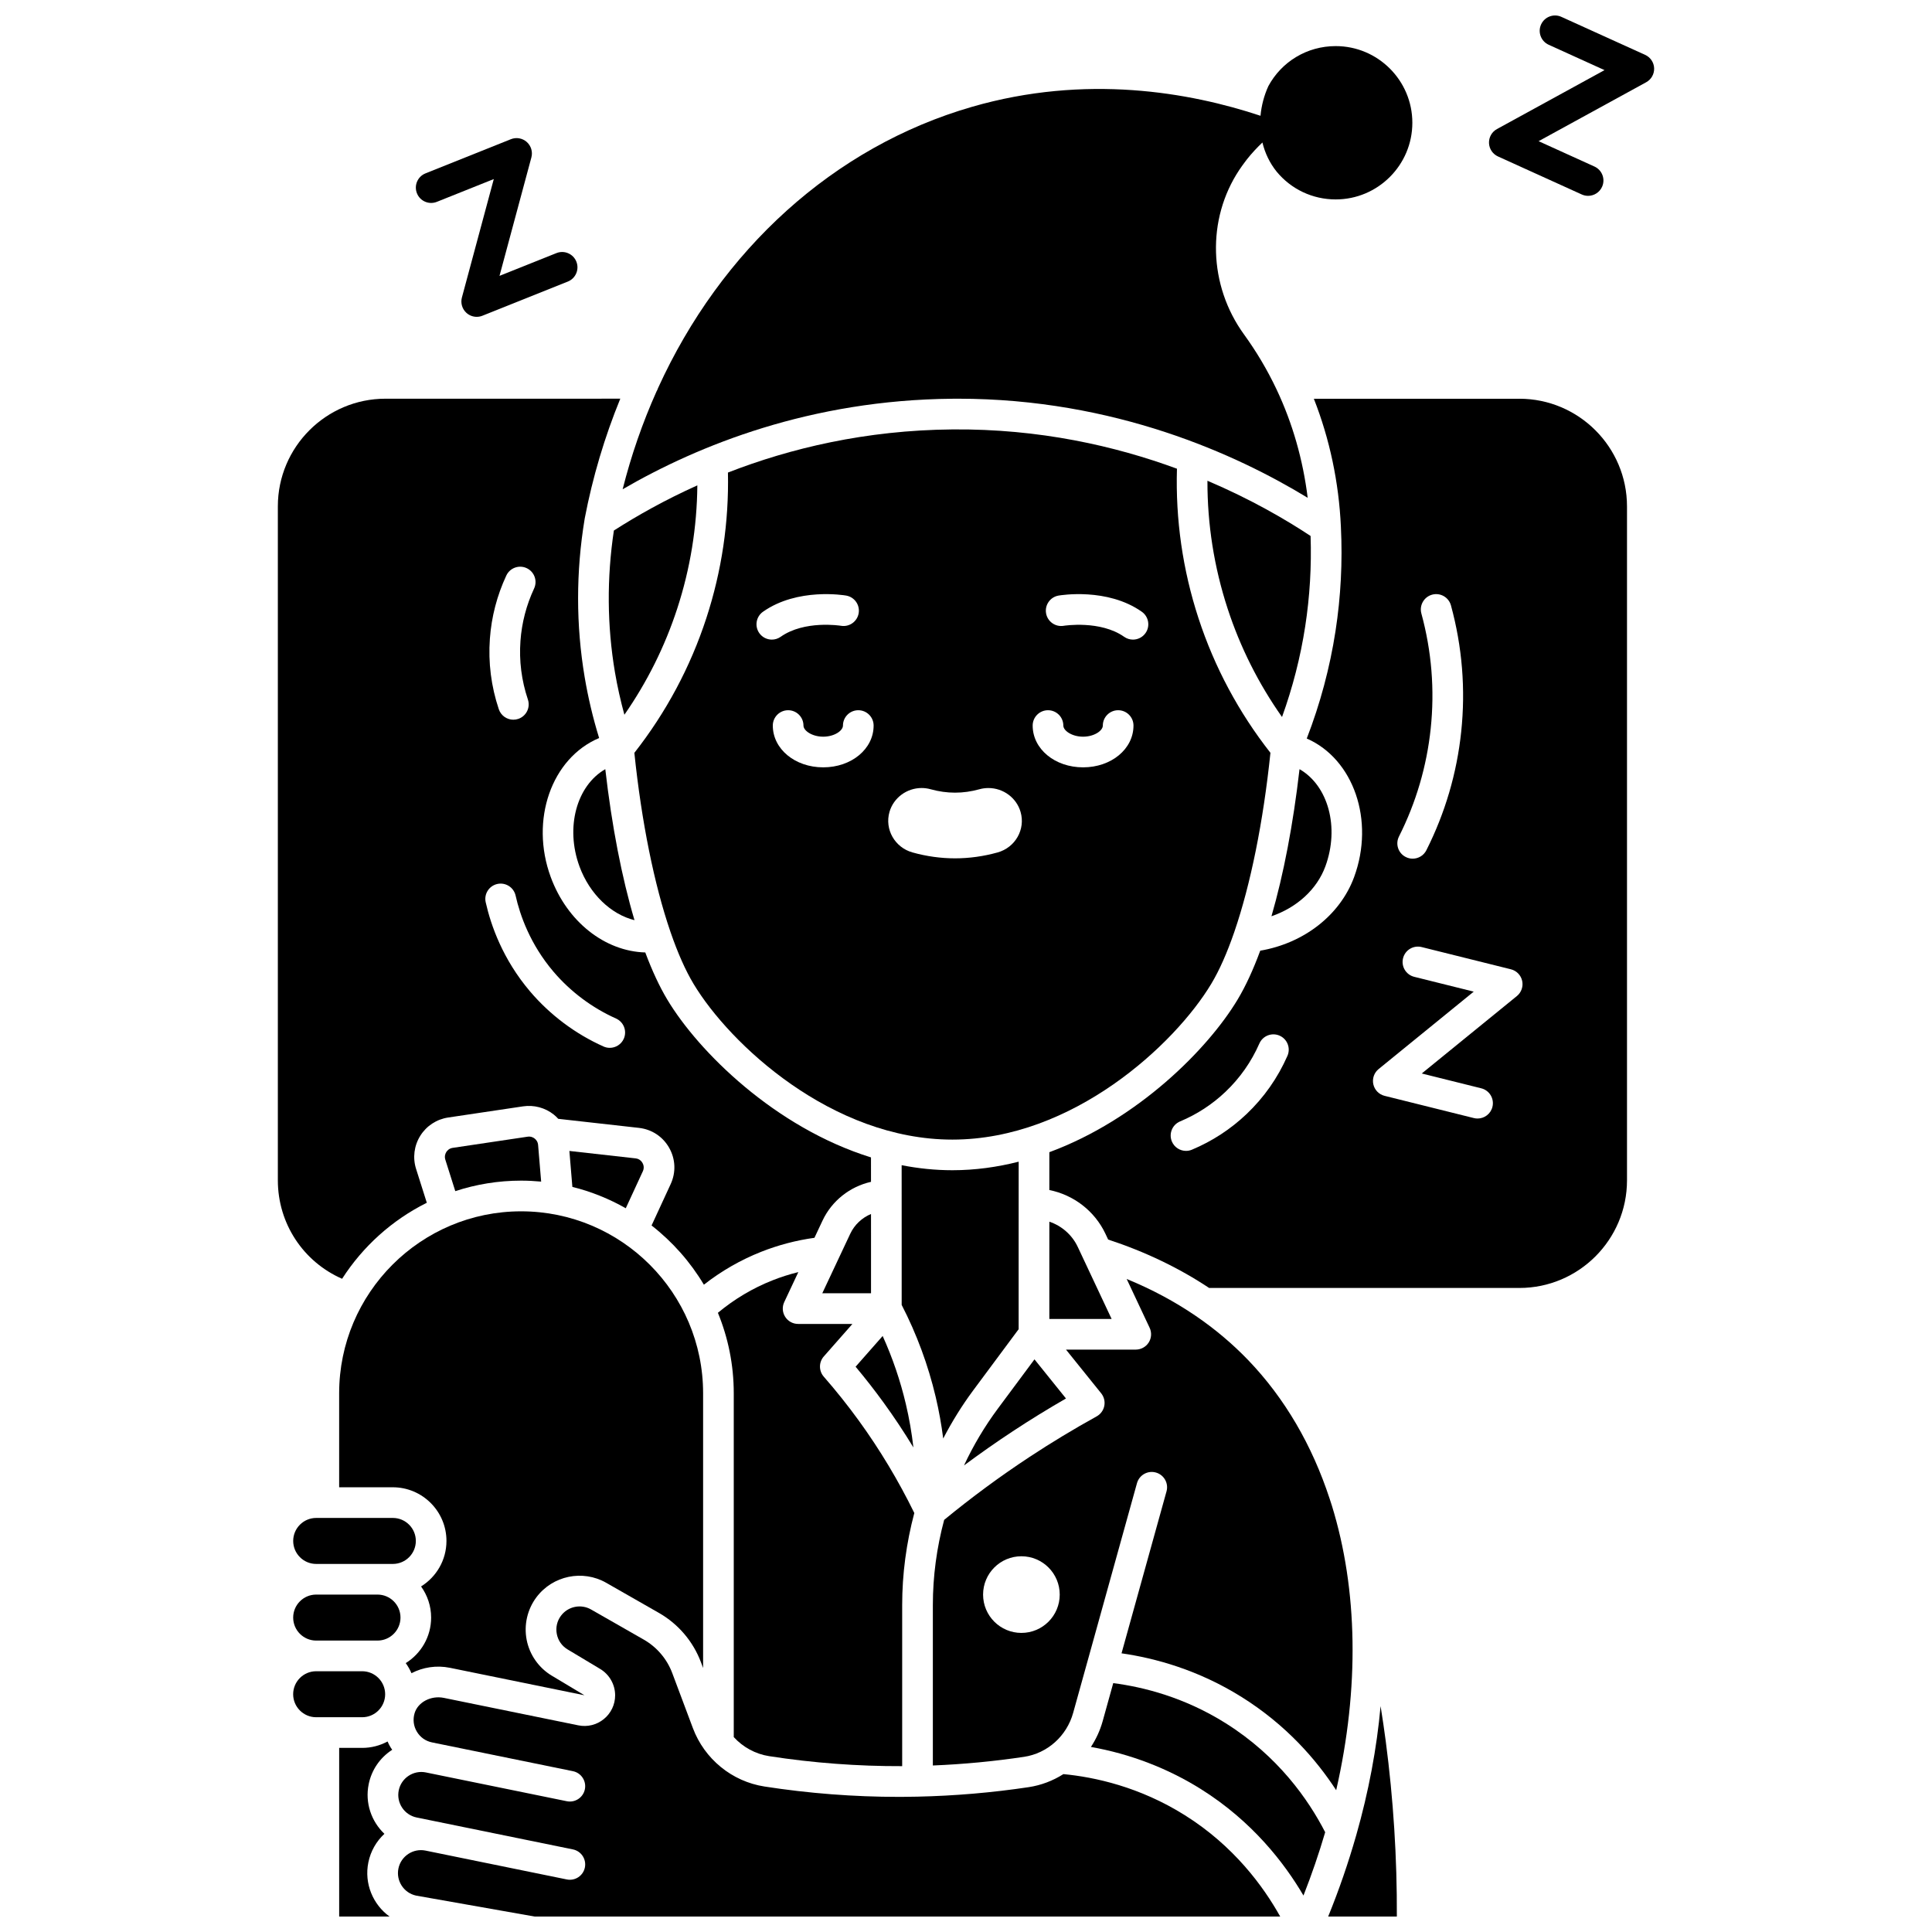 <?xml version="1.0" encoding="UTF-8"?>
<!-- Uploaded to: ICON Repo, www.iconrepo.com, Generator: ICON Repo Mixer Tools -->
<svg width="800px" height="800px" version="1.1" viewBox="144 144 512 512" xmlns="http://www.w3.org/2000/svg">
 <defs>
  <clipPath id="d">
   <path d="m538 148.09h45v47.906h-45z"/>
  </clipPath>
  <clipPath id="c">
   <path d="m249 569h235v82.902h-235z"/>
  </clipPath>
  <clipPath id="b">
   <path d="m233 605h15v46.902h-15z"/>
  </clipPath>
  <clipPath id="a">
   <path d="m495 596h20v55.902h-20z"/>
  </clipPath>
 </defs>
 <path d="m259.77 197.49 15.09-6.035-8.449 31.387c-0.398 1.484 0.074 3.07 1.223 4.094 0.758 0.672 1.723 1.027 2.699 1.027 0.508 0 1.02-0.094 1.508-0.289l22.637-9.055c2.082-0.832 3.098-3.199 2.266-5.281-0.832-2.082-3.195-3.098-5.281-2.266l-15.09 6.035 8.449-31.387c0.398-1.484-0.074-3.07-1.223-4.094-1.152-1.023-2.781-1.309-4.207-0.734l-22.633 9.055c-2.082 0.832-3.098 3.199-2.262 5.281 0.824 2.082 3.188 3.098 5.273 2.262z"/>
 <g clip-path="url(#d)">
  <path d="m579.98 158.54-22.199-10.074c-2.043-0.93-4.449-0.023-5.379 2.019-0.93 2.043-0.023 4.449 2.019 5.379l14.797 6.719-28.508 15.617c-1.352 0.738-2.164 2.18-2.109 3.715 0.059 1.539 0.98 2.91 2.383 3.547l22.199 10.074c0.543 0.246 1.117 0.363 1.676 0.363 1.547 0 3.023-0.887 3.703-2.387 0.93-2.043 0.023-4.449-2.019-5.379l-14.797-6.719 28.508-15.617c1.352-0.738 2.164-2.18 2.109-3.715-0.059-1.535-0.98-2.906-2.383-3.543z"/>
 </g>
 <path d="m399.47 532.36c4.234-3.148 8.555-6.18 12.934-9.062 4.582-3.019 9.305-5.93 14.09-8.684l-8.348-10.371-9.719 13.078c-3.488 4.699-6.488 9.746-8.957 15.039z"/>
 <path d="m422.09 467.76-0.004 7.481v18.293h16.504l-8.973-19.09c-1.504-3.199-4.269-5.586-7.527-6.684z"/>
 <path d="m323.47 305.29c3.461-10.602 5.234-21.562 5.332-32.664-8.527 3.836-15.93 8.004-22.117 11.969-1.895 12.578-1.805 25.195 0.277 37.531 0.641 3.789 1.492 7.559 2.508 11.289 6.004-8.637 10.715-18.059 14-28.125z"/>
 <path d="m397.88 249.66c41.578 0 73.914 14.824 92.672 26.266-1.258-10.137-4.004-19.73-8.219-28.664-0.016-0.039-0.035-0.07-0.051-0.109-1.227-2.59-2.574-5.121-4.047-7.598-1.406-2.367-2.938-4.691-4.551-6.918-9.438-13.008-9.945-30.531-1.258-43.609 0.457-0.688 0.945-1.359 1.441-2.023 0.035-0.047 0.07-0.094 0.109-0.145 0.168-0.219 0.328-0.441 0.496-0.656 1.246-1.578 2.621-3.051 4.082-4.441 0.672 2.773 1.91 5.414 3.773 7.727 3.836 4.648 9.5 7.359 15.645 7.359 11.203 0 20.316-9.113 20.316-20.316s-9.113-20.316-20.316-20.316c-7.602 0-14.344 4.133-17.84 10.598-1.145 2.512-1.84 5.184-2.082 7.867-18.824-6.25-46.309-11.09-76.465-2.371-36.695 10.609-66.527 37.93-83.195 74.531-0.105 0.32-0.238 0.625-0.41 0.906-3.672 8.207-6.691 16.867-8.973 25.91 20.191-11.719 49.891-23.664 87.355-23.988 0.508-0.008 1.016-0.008 1.516-0.008z"/>
 <path d="m465 404.72c2.148-3.578 4.18-8.172 6.043-13.57 0.031-0.109 0.07-0.215 0.109-0.316 4.242-12.379 7.617-28.945 9.527-47.328-8.41-10.727-14.84-22.719-19.074-35.691-4.188-12.824-6.098-26.141-5.699-39.605-16.387-6.027-36.477-10.613-59.477-10.41-23.078 0.199-43.062 5.023-59.516 11.43 0.277 13.121-1.645 26.09-5.727 38.59-4.238 12.977-10.664 24.965-19.074 35.691 1.91 18.363 5.281 34.914 9.516 47.289 0.039 0.105 0.078 0.211 0.109 0.32 1.871 5.414 3.906 10.023 6.059 13.609 9.574 15.961 36.668 41.277 68.602 41.277 31.934-0.004 59.027-25.324 68.602-41.285zm-119.78-92.941c-1.293-1.836-0.852-4.367 0.98-5.66 9.145-6.441 21.523-4.375 22.047-4.285 2.211 0.387 3.691 2.488 3.305 4.699-0.387 2.207-2.488 3.684-4.691 3.305-0.172-0.027-9.648-1.539-15.98 2.922-0.711 0.5-1.527 0.742-2.336 0.742-1.273 0-2.531-0.598-3.324-1.723zm16.941 35.574c-7.492 0-13.359-4.867-13.359-11.074 0-2.242 1.82-4.062 4.062-4.062 2.242 0 4.062 1.82 4.062 4.062 0 1.363 2.285 2.949 5.234 2.949s5.234-1.586 5.234-2.949c0-2.242 1.82-4.062 4.062-4.062 2.242 0 4.062 1.82 4.062 4.062 0.004 6.211-5.867 11.074-13.359 11.074zm46.203 22.555c-3.719 1.035-7.508 1.559-11.266 1.559-3.758 0-7.547-0.523-11.27-1.562-4.695-1.309-7.434-6.125-6.106-10.742 1.07-3.731 4.574-6.332 8.516-6.332 0.82 0 1.633 0.113 2.422 0.336 2.133 0.594 4.293 0.895 6.43 0.895 2.137 0 4.305-0.301 6.445-0.898 0.781-0.219 1.586-0.328 2.406-0.328 3.953 0 7.457 2.609 8.523 6.344 1.336 4.613-1.406 9.422-6.102 10.73zm22.664-22.555c-7.492 0-13.359-4.867-13.359-11.074 0-2.242 1.82-4.062 4.062-4.062 2.242 0 4.062 1.82 4.062 4.062 0 1.363 2.285 2.949 5.234 2.949 2.949 0 5.234-1.586 5.234-2.949 0-2.242 1.82-4.062 4.062-4.062 2.242 0 4.062 1.82 4.062 4.062 0 6.211-5.867 11.074-13.359 11.074zm16.543-35.574c-0.793 1.121-2.047 1.723-3.324 1.723-0.809 0-1.625-0.242-2.336-0.742-6.316-4.449-15.895-2.941-15.992-2.922-2.207 0.383-4.316-1.094-4.699-3.305-0.387-2.211 1.098-4.316 3.305-4.699 0.523-0.09 12.922-2.156 22.066 4.285 1.832 1.293 2.273 3.828 0.98 5.66z"/>
 <path d="m297.57 373.62c2.711 7.367 8.395 12.711 14.578 14.234-3.344-11.25-6.004-24.906-7.738-40.016-7.574 4.336-10.656 15.395-6.84 25.781z"/>
 <path d="m393.96 525.22c2.312-4.445 4.953-8.723 7.945-12.75l12.047-16.219v-21.016l0.004-12.18c0-0.012-0.004-0.023-0.004-0.039 0-0.012 0.004-0.023 0.004-0.039l0.004-11.117c-5.648 1.434-11.523 2.262-17.562 2.262-4.59 0-9.082-0.477-13.453-1.332l0.004 7.984c0 0.012 0.004 0.023 0.004 0.035s-0.004 0.02-0.004 0.035l0.004 10.559v18.414c3.984 7.734 7.019 15.934 9.016 24.391 0.859 3.637 1.52 7.312 1.992 11.012z"/>
 <path d="m378.16 515.7c2.789 3.84 5.426 7.812 7.902 11.891-0.441-3.871-1.109-7.711-2.004-11.512-1.461-6.191-3.519-12.234-6.144-18.031l-7.172 8.145c2.582 3.082 5.066 6.269 7.418 9.508z"/>
 <path d="m495.23 373.62c3.82-10.387 0.734-21.445-6.844-25.781-1.684 14.652-4.234 27.93-7.438 38.98 6.715-2.309 12.035-7.094 14.281-13.199z"/>
 <path d="m491.32 286.04c-6.664-4.41-15.902-9.773-27.336-14.637-0.031 11.52 1.762 22.895 5.348 33.887 3.363 10.297 8.215 19.918 14.418 28.723 2.816-7.793 4.883-15.844 6.144-24.02 1.219-7.898 1.695-15.945 1.426-23.953z"/>
 <path d="m444.98 501.66h-18.48l9.328 11.586c0.75 0.934 1.055 2.156 0.82 3.332-0.23 1.176-0.973 2.191-2.019 2.773-6.035 3.336-12.008 6.945-17.754 10.73-7.805 5.141-15.426 10.754-22.66 16.699-1.973 7.348-3 14.949-3 22.578v42.516c8.09-0.328 16.188-1.098 24.164-2.293 6.199-0.93 11.312-5.504 13.02-11.656l3.727-13.41c0.004-0.008 0.004-0.016 0.008-0.023l13.176-47.434c0.602-2.16 2.844-3.43 5-2.828 2.164 0.602 3.43 2.84 2.828 5l-11.922 42.918c8.797 1.258 20.32 4.352 31.93 11.641 11.695 7.344 19.645 16.477 24.957 24.637 6.184-27.059 5.734-53.156-1.148-75.441-0.199-0.609-0.391-1.223-0.594-1.828-4.621-14.082-11.836-26.59-21.625-36.758-4.152-4.312-8.762-8.191-13.797-11.633-0.004-0.004-0.008-0.004-0.012-0.008-5.594-3.82-11.715-7.102-18.344-9.812l6.078 12.93c0.594 1.258 0.5 2.731-0.246 3.906-0.746 1.168-2.043 1.879-3.434 1.879zm-30.297 75.078c-5.609 0-10.156-4.547-10.156-10.156s4.547-10.156 10.156-10.156 10.156 4.547 10.156 10.156-4.547 10.156-10.156 10.156z"/>
 <path d="m347.84 609.4c11.629 1.805 23.5 2.691 35.246 2.648v-42.695c0-8.238 1.105-16.449 3.215-24.391-4.199-8.574-9.141-16.812-14.715-24.492-2.902-4-6.027-7.918-9.281-11.641-1.34-1.535-1.336-3.828 0.012-5.359l7.582-8.613h-14.391c-1.391 0-2.684-0.711-3.43-1.887-0.746-1.176-0.84-2.648-0.246-3.906l3.734-7.945c-2.336 0.574-4.625 1.301-6.859 2.188-5.25 2.078-10.098 4.969-14.457 8.598 2.703 6.582 4.203 13.781 4.203 21.328v91.117c2.438 2.66 5.727 4.484 9.387 5.051z"/>
 <path d="m369.33 470.95-7.418 15.781h12.918v-15.32l-0.004-5.691c-2.371 0.996-4.367 2.828-5.496 5.231z"/>
 <g clip-path="url(#c)">
  <path d="m458 625.05c-11.984-7.527-23.891-10.098-32.188-10.891-2.762 1.75-5.883 2.957-9.223 3.461-9.711 1.457-19.594 2.297-29.43 2.512h-0.004-0.004c-1.32 0.027-2.641 0.047-3.957 0.055-0.332 0-0.668 0.004-1 0.004-11.883 0-23.852-0.922-35.598-2.746-8.625-1.34-15.898-7.277-18.98-15.496l-5.461-14.566c-1.402-3.738-4.086-6.891-7.551-8.871l-13.973-7.984c-2.68-1.531-6.102-0.824-7.957 1.648-1.055 1.406-1.449 3.133-1.113 4.863 0.34 1.727 1.355 3.176 2.867 4.082l8.645 5.184c2.434 1.461 3.945 4.133 3.945 6.969 0 2.449-1.09 4.746-2.988 6.293-1.898 1.551-4.363 2.16-6.766 1.668l-35.633-7.277c-3.41-0.695-6.891 1.129-7.762 4.066-0.496 1.676-0.281 3.414 0.609 4.894 0.891 1.484 2.312 2.492 4.008 2.836l37.344 7.629c2.199 0.449 3.617 2.594 3.168 4.793-0.449 2.199-2.594 3.617-4.793 3.168l-37.344-7.629c-3.285-0.668-6.519 1.461-7.191 4.75-0.672 3.293 1.461 6.519 4.75 7.191l3.981 0.812 37.43 7.644c2.199 0.449 3.617 2.594 3.168 4.793-0.449 2.199-2.594 3.617-4.793 3.168l-37.43-7.644c-3.289-0.672-6.519 1.461-7.191 4.75-0.668 3.277 1.438 6.488 4.703 7.18l31.43 5.551h197.55c-4.438-7.977-12.293-18.715-25.266-26.859z"/>
 </g>
 <g clip-path="url(#b)">
  <path d="m246.71 605.51c-2.004 1.082-4.297 1.699-6.731 1.699h-6.094v44.691h13.344c-4.379-3.176-6.762-8.723-5.609-14.359 0.602-2.945 2.094-5.555 4.254-7.559-3.441-3.269-5.188-8.176-4.168-13.16 0.762-3.723 2.922-6.922 6.094-9.02 0.047-0.031 0.094-0.055 0.141-0.086-0.145-0.215-0.297-0.418-0.43-0.641-0.305-0.5-0.562-1.027-0.801-1.566z"/>
 </g>
 <path d="m468.82 600.67c-10.91-6.852-21.754-9.59-29.801-10.625l-2.793 10.055c-0.688 2.481-1.758 4.781-3.121 6.859 10.379 1.836 20.352 5.644 29.207 11.207 13.535 8.5 22.055 19.535 27.121 28.172 2.199-5.602 4.117-11.203 5.754-16.777-4.43-8.625-12.48-20.172-26.367-28.891z"/>
 <path d="m546.64 249.67h-54.457c4.188 10.641 6.633 22.145 7.168 33.941v0.008 0.012 0.004c0.457 9.215-0.02 18.5-1.426 27.598-1.5 9.727-4.062 19.285-7.621 28.48 12.43 5.449 18.059 21.727 12.551 36.715-3.715 10.098-13.32 17.543-24.879 19.512-1.855 5.031-3.863 9.398-6.004 12.965-7.816 13.027-26.348 31.738-49.883 40.438l-0.004 10.027c6.434 1.285 12.035 5.559 14.879 11.617l0.707 1.504c9.828 3.231 18.773 7.523 26.762 12.832h82.211c15.73 0 28.527-12.797 28.527-28.527v-178.6c-0.004-15.73-12.801-28.527-28.531-28.527zm-61.457 174.14c-2.57 5.848-6.215 11.039-10.832 15.426-4.223 4.012-9.094 7.188-14.477 9.445-0.512 0.215-1.043 0.316-1.566 0.316-1.59 0-3.098-0.938-3.75-2.496-0.867-2.07 0.109-4.449 2.18-5.316 4.473-1.871 8.516-4.508 12.02-7.836 3.832-3.641 6.856-7.949 8.988-12.805 0.902-2.055 3.301-2.988 5.356-2.086 2.051 0.902 2.984 3.297 2.082 5.352zm29.562-58.137c4.523-8.98 7.352-18.602 8.406-28.594 1.082-10.266 0.25-20.527-2.473-30.496-0.59-2.164 0.684-4.398 2.848-4.992 2.164-0.59 4.398 0.684 4.992 2.848 2.988 10.945 3.902 22.211 2.715 33.484-1.156 10.973-4.262 21.539-9.23 31.398-0.715 1.418-2.144 2.234-3.633 2.234-0.613 0-1.238-0.141-1.824-0.438-2.004-1-2.812-3.441-1.801-5.445zm31.242 42.293-25.207 20.52 15.77 3.926c2.18 0.543 3.504 2.746 2.961 4.926-0.461 1.848-2.117 3.082-3.938 3.082-0.324 0-0.656-0.039-0.984-0.121l-23.656-5.891c-1.492-0.371-2.648-1.555-2.984-3.059s0.207-3.066 1.398-4.035l25.207-20.52-15.77-3.926c-2.18-0.543-3.504-2.746-2.961-4.926s2.746-3.504 4.926-2.961l23.656 5.891c1.492 0.371 2.648 1.555 2.984 3.059 0.332 1.5-0.211 3.062-1.402 4.035z"/>
 <path d="m246.07 592.99c0-3.359-2.734-6.094-6.094-6.094h-12.191c-3.359 0-6.094 2.734-6.094 6.094s2.734 6.094 6.094 6.094h12.188c3.363 0.004 6.098-2.731 6.098-6.094z"/>
 <g clip-path="url(#a)">
  <path d="m509.87 596.14c-1.012 11.188-3.16 22.66-6.457 34.223-0.016 0.055-0.031 0.113-0.051 0.168-2.031 7.106-4.481 14.246-7.383 21.375h18.199c0.07-15.523-0.922-31.145-2.945-46.496-0.406-3.094-0.867-6.184-1.363-9.27z"/>
 </g>
 <path d="m244.04 566.58h-16.25c-3.359 0-6.094 2.734-6.094 6.094s2.734 6.094 6.094 6.094h16.25c3.359 0 6.094-2.734 6.094-6.094 0.004-3.363-2.731-6.094-6.094-6.094z"/>
 <path d="m282.11 456.88c1.789 0 3.555 0.094 5.301 0.258l-0.809-9.711c-0.074-0.91-0.602-1.453-0.91-1.695-0.309-0.242-0.953-0.633-1.859-0.496l-19.867 2.961c-0.961 0.145-1.477 0.758-1.695 1.113-0.219 0.352-0.547 1.086-0.254 2.012l2.641 8.344c5.496-1.801 11.359-2.785 17.453-2.785z"/>
 <path d="m248.11 546.27h-20.316c-3.359 0-6.094 2.734-6.094 6.094s2.734 6.094 6.094 6.094h20.312c3.359 0 6.094-2.734 6.094-6.094 0.004-3.359-2.731-6.094-6.09-6.094z"/>
 <path d="m304.66 563.46 13.973 7.984c5.109 2.918 9.062 7.562 11.129 13.074l0.57 1.52v-72.801c0-26.59-21.633-48.223-48.223-48.223-26.598-0.004-48.23 21.629-48.23 48.219v24.91h14.219c7.84 0 14.219 6.379 14.219 14.219 0 5.09-2.695 9.551-6.727 12.062 1.668 2.332 2.664 5.176 2.664 8.254 0 5.09-2.695 9.551-6.727 12.062 0.594 0.832 1.113 1.723 1.52 2.676 3.004-1.57 6.598-2.164 10.199-1.43l35.633 7.277-8.645-5.188c-3.457-2.074-5.883-5.531-6.66-9.488-0.773-3.957 0.168-8.074 2.586-11.301 4.316-5.742 12.266-7.391 18.5-3.828z"/>
 <path d="m314.36 454.4c0.449-0.977 0.141-1.797-0.086-2.199-0.227-0.402-0.766-1.098-1.832-1.219l-17.551-1.969 0.793 9.527c5.016 1.246 9.766 3.168 14.152 5.66z"/>
 <path d="m234.66 482.89c5.508-8.582 13.27-15.578 22.449-20.145l-2.844-8.977c-0.934-2.949-0.527-6.144 1.109-8.766 1.637-2.625 4.332-4.391 7.391-4.848l19.867-2.961c2.871-0.426 5.824 0.359 8.102 2.164 0.438 0.348 0.836 0.738 1.211 1.145l21.41 2.402c3.41 0.395 6.324 2.332 8 5.312 1.676 2.984 1.812 6.477 0.379 9.586l-5.062 10.965c5.539 4.316 10.254 9.633 13.863 15.691 4.629-3.621 9.715-6.551 15.18-8.715 4.535-1.793 9.273-3.039 14.121-3.711l2.137-4.547c2.477-5.273 7.289-9.035 12.852-10.285l-0.004-6.473c-25.473-7.926-45.727-28.055-53.988-41.832-2.07-3.453-4.019-7.652-5.828-12.484-10.688-0.301-20.688-8.105-25.059-19.992-5.551-15.098 0.203-31.508 12.828-36.832-1.629-5.289-2.914-10.691-3.828-16.117-2.324-13.801-2.328-27.918-0.004-41.969 0.004-0.016 0.012-0.031 0.012-0.051 0.004-0.016 0-0.035 0.004-0.055 2.106-10.988 5.285-21.617 9.426-31.738l-62.223 0.004c-15.73 0-28.527 12.797-28.527 28.527v178.6c0 11.469 6.731 21.586 17.027 26.102zm39.164-169.63c0.422-5.809 1.887-11.438 4.352-16.73 0.949-2.035 3.363-2.914 5.398-1.965 2.035 0.949 2.914 3.363 1.965 5.398-2.047 4.394-3.262 9.066-3.613 13.887-0.383 5.269 0.281 10.492 1.969 15.523 0.715 2.129-0.43 4.43-2.559 5.144-0.43 0.145-0.867 0.211-1.293 0.211-1.699 0-3.281-1.074-3.852-2.769-2.031-6.059-2.828-12.348-2.367-18.699zm1.965 65.004c2.188-0.488 4.363 0.887 4.852 3.078 1.156 5.172 3.836 12.867 10.023 20.148 4.492 5.285 10.227 9.586 16.59 12.43 2.047 0.918 2.965 3.32 2.051 5.367-0.676 1.508-2.16 2.402-3.711 2.402-0.555 0-1.117-0.113-1.656-0.355-7.461-3.336-14.188-8.383-19.461-14.586-7.262-8.547-10.402-17.57-11.762-23.637-0.496-2.188 0.883-4.356 3.074-4.848z"/>
</svg>